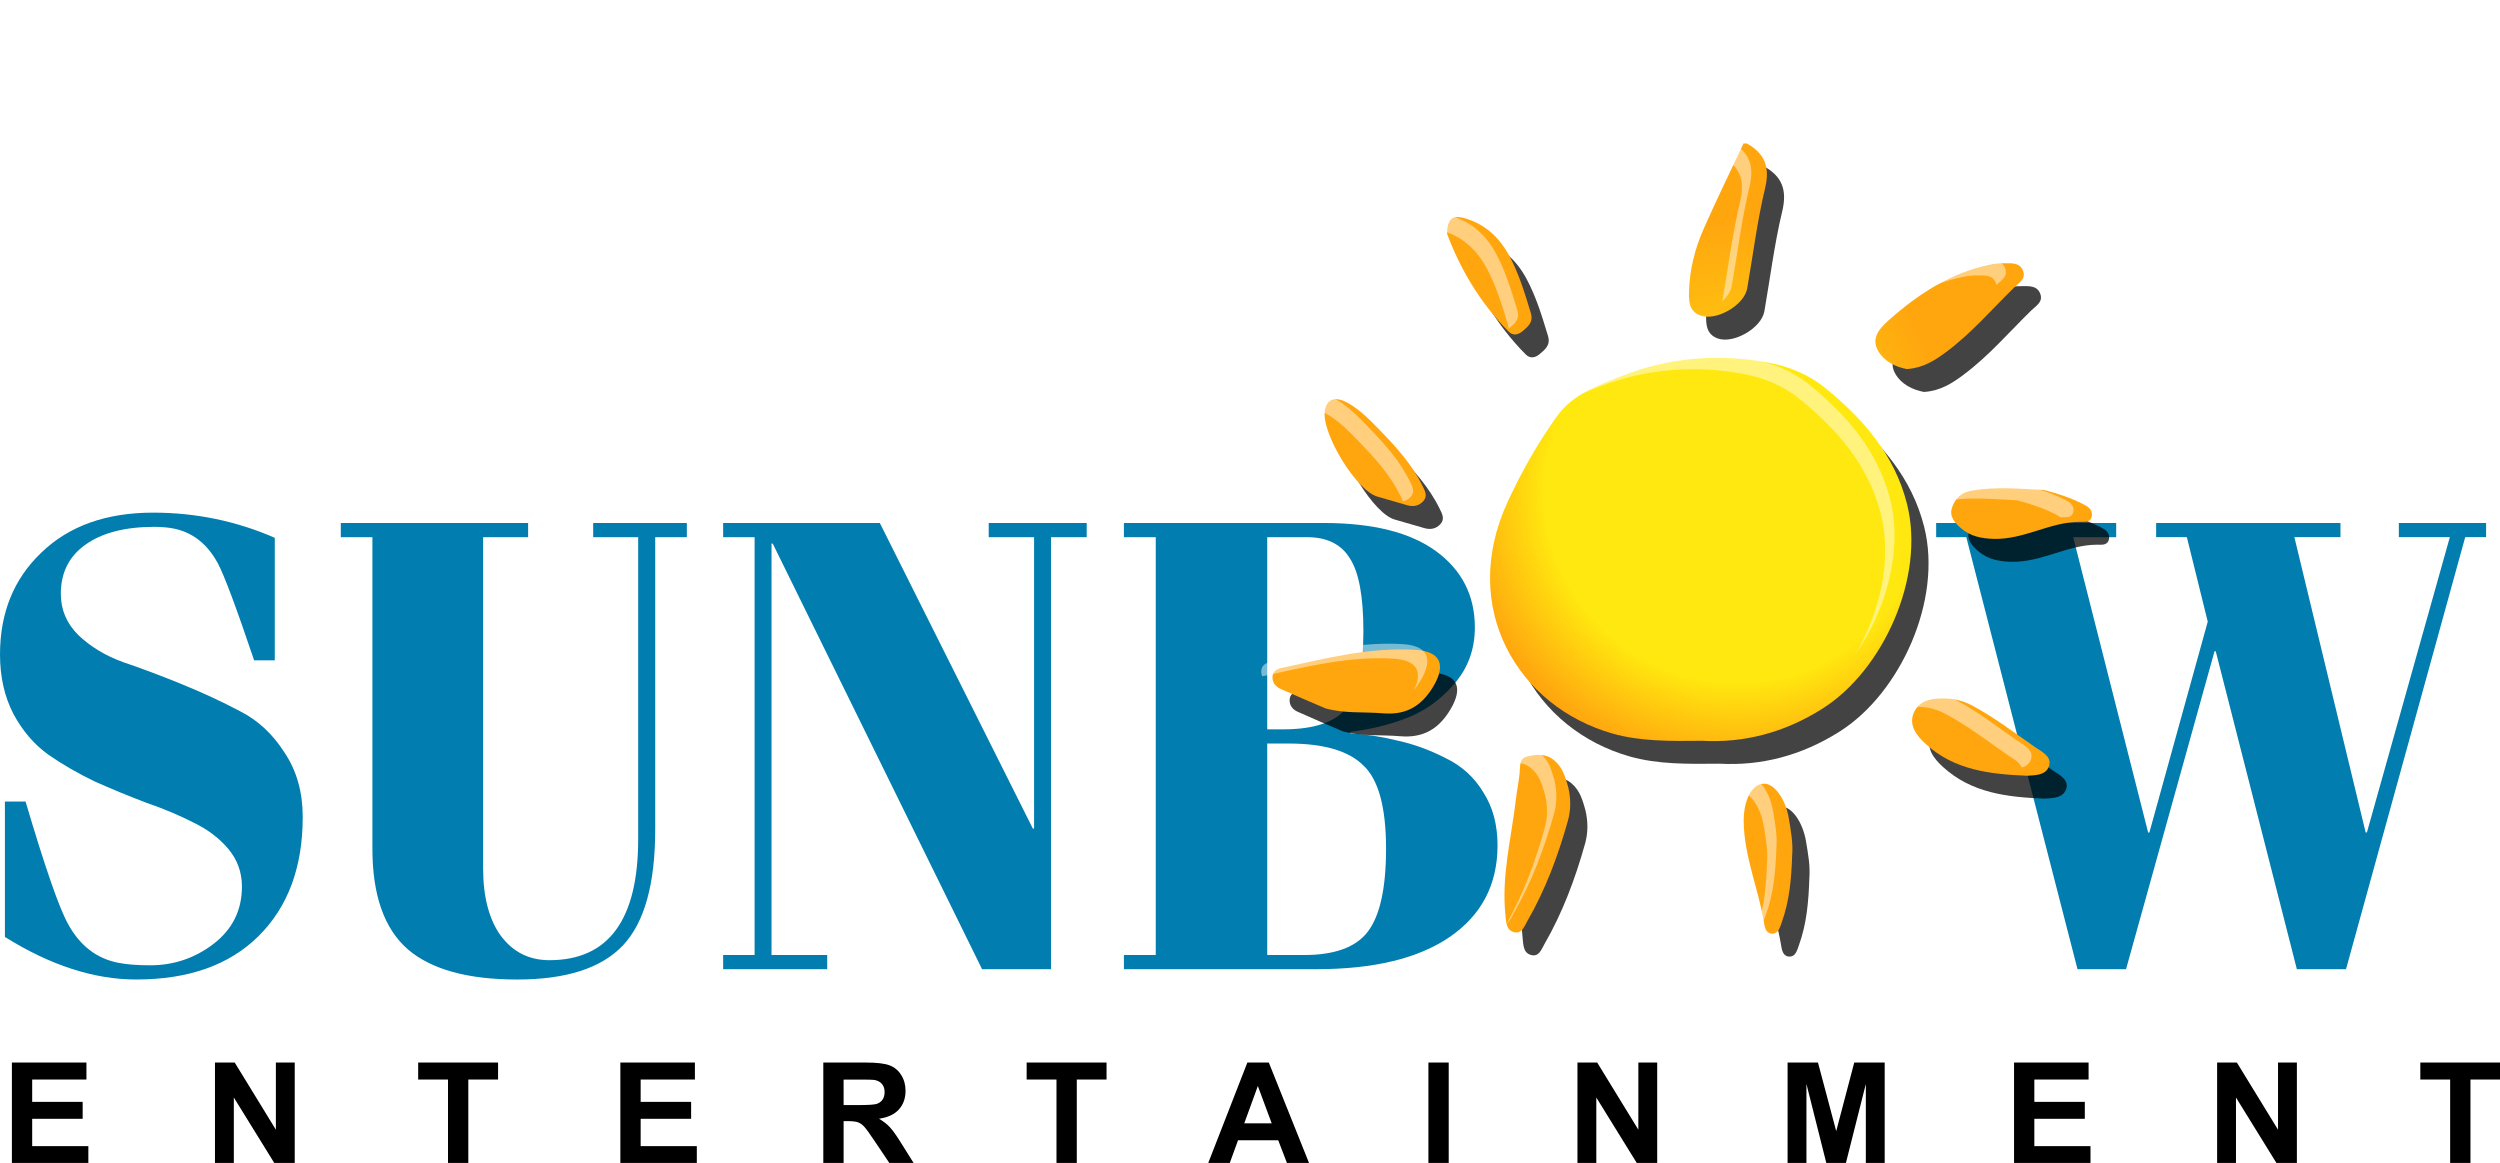 <?xml version="1.0" encoding="UTF-8" standalone="no"?>
<!-- Created with Inkscape (http://www.inkscape.org/) -->

<svg
   width="1262.784mm"
   height="587.406mm"
   viewBox="0 0 1262.784 587.406"
   version="1.1"
   id="svg5"
   inkscape:version="1.3.2 (091e20e, 2023-11-25, custom)"
   sodipodi:docname="Sunbow Entertainment 1999.svg"
   xmlns:inkscape="http://www.inkscape.org/namespaces/inkscape"
   xmlns:sodipodi="http://sodipodi.sourceforge.net/DTD/sodipodi-0.dtd"
   xmlns:xlink="http://www.w3.org/1999/xlink"
   xmlns="http://www.w3.org/2000/svg"
   xmlns:svg="http://www.w3.org/2000/svg">
  <sodipodi:namedview
     id="namedview7"
     pagecolor="#ffffff"
     bordercolor="#666666"
     borderopacity="1.0"
     inkscape:pageshadow="2"
     inkscape:pageopacity="0.0"
     inkscape:pagecheckerboard="0"
     inkscape:document-units="mm"
     showgrid="false"
     inkscape:zoom="0.20647518"
     inkscape:cx="2034.1428"
     inkscape:cy="1017.0714"
     inkscape:window-width="1920"
     inkscape:window-height="1112"
     inkscape:window-x="-8"
     inkscape:window-y="-8"
     inkscape:window-maximized="1"
     inkscape:current-layer="layer1"
     inkscape:showpageshadow="2"
     inkscape:deskcolor="#d1d1d1" />
  <defs
     id="defs2">
    <linearGradient
       inkscape:collect="always"
       id="linearGradient2">
      <stop
         style="stop-color:#ffe80f;stop-opacity:1;"
         offset="0.686"
         id="stop1" />
      <stop
         style="stop-color:#ffa60f;stop-opacity:1"
         offset="1"
         id="stop2" />
    </linearGradient>
    <linearGradient
       inkscape:collect="always"
       id="linearGradient13247">
      <stop
         style="stop-color:#ffe80f;stop-opacity:1;"
         offset="0"
         id="stop13243" />
      <stop
         style="stop-color:#ffa60f;stop-opacity:1"
         offset="1"
         id="stop13245" />
    </linearGradient>
    <radialGradient
       inkscape:collect="always"
       xlink:href="#linearGradient13247"
       id="radialGradient13249"
       cx="202.935"
       cy="150.638"
       fx="202.935"
       fy="150.638"
       r="37.88"
       gradientTransform="matrix(0.498,0.198,-0.247,0.621,140.284,14.409)"
       gradientUnits="userSpaceOnUse" />
    <radialGradient
       inkscape:collect="always"
       xlink:href="#linearGradient13247"
       id="radialGradient16444"
       cx="202.935"
       cy="150.638"
       fx="202.935"
       fy="150.638"
       r="37.88"
       gradientTransform="matrix(0.498,0.198,-0.247,0.621,140.284,14.409)"
       gradientUnits="userSpaceOnUse" />
    <radialGradient
       inkscape:collect="always"
       xlink:href="#linearGradient13247"
       id="radialGradient16452"
       cx="202.935"
       cy="150.638"
       fx="202.935"
       fy="150.638"
       r="37.88"
       gradientTransform="matrix(0.498,0.198,-0.247,0.621,140.284,14.409)"
       gradientUnits="userSpaceOnUse" />
    <radialGradient
       inkscape:collect="always"
       xlink:href="#linearGradient13247"
       id="radialGradient16460"
       cx="202.935"
       cy="150.638"
       fx="202.935"
       fy="150.638"
       r="37.88"
       gradientTransform="matrix(0.498,0.198,-0.247,0.621,140.284,14.409)"
       gradientUnits="userSpaceOnUse" />
    <radialGradient
       inkscape:collect="always"
       xlink:href="#linearGradient13247"
       id="radialGradient16468"
       cx="202.935"
       cy="150.638"
       fx="202.935"
       fy="150.638"
       r="37.88"
       gradientTransform="matrix(0.498,0.198,-0.247,0.621,140.284,14.409)"
       gradientUnits="userSpaceOnUse" />
    <radialGradient
       inkscape:collect="always"
       xlink:href="#linearGradient13247"
       id="radialGradient16476"
       cx="202.935"
       cy="150.638"
       fx="202.935"
       fy="150.638"
       r="37.88"
       gradientTransform="matrix(0.498,0.198,-0.247,0.621,140.284,14.409)"
       gradientUnits="userSpaceOnUse" />
    <radialGradient
       inkscape:collect="always"
       xlink:href="#linearGradient13247"
       id="radialGradient16484"
       cx="202.935"
       cy="150.638"
       fx="202.935"
       fy="150.638"
       r="37.88"
       gradientTransform="matrix(0.498,0.198,-0.247,0.621,140.284,14.409)"
       gradientUnits="userSpaceOnUse" />
    <radialGradient
       inkscape:collect="always"
       xlink:href="#linearGradient13247"
       id="radialGradient16492"
       cx="202.935"
       cy="150.638"
       fx="202.935"
       fy="150.638"
       r="37.88"
       gradientTransform="matrix(0.498,0.198,-0.247,0.621,140.284,14.409)"
       gradientUnits="userSpaceOnUse" />
    <radialGradient
       inkscape:collect="always"
       xlink:href="#linearGradient13247"
       id="radialGradient16500"
       cx="202.935"
       cy="150.638"
       fx="202.935"
       fy="150.638"
       r="37.88"
       gradientTransform="matrix(0.498,0.198,-0.247,0.621,140.284,14.409)"
       gradientUnits="userSpaceOnUse" />
    <radialGradient
       inkscape:collect="always"
       xlink:href="#linearGradient13247"
       id="radialGradient16508"
       cx="202.935"
       cy="150.638"
       fx="202.935"
       fy="150.638"
       r="37.88"
       gradientTransform="matrix(0.498,0.198,-0.247,0.621,140.284,14.409)"
       gradientUnits="userSpaceOnUse" />
    <radialGradient
       inkscape:collect="always"
       xlink:href="#linearGradient13247"
       id="radialGradient16516"
       cx="202.935"
       cy="150.638"
       fx="202.935"
       fy="150.638"
       r="37.88"
       gradientTransform="matrix(0.498,0.198,-0.247,0.621,140.284,14.409)"
       gradientUnits="userSpaceOnUse" />
    <radialGradient
       inkscape:collect="always"
       xlink:href="#linearGradient13247"
       id="radialGradient16444-3"
       cx="202.935"
       cy="150.638"
       fx="202.935"
       fy="150.638"
       r="37.88"
       gradientTransform="matrix(0.498,0.198,-0.247,0.621,140.284,14.409)"
       gradientUnits="userSpaceOnUse" />
    <radialGradient
       inkscape:collect="always"
       xlink:href="#linearGradient13247"
       id="radialGradient16452-8"
       cx="202.935"
       cy="150.638"
       fx="202.935"
       fy="150.638"
       r="37.88"
       gradientTransform="matrix(0.498,0.198,-0.247,0.621,140.284,14.409)"
       gradientUnits="userSpaceOnUse" />
    <radialGradient
       inkscape:collect="always"
       xlink:href="#linearGradient13247"
       id="radialGradient16460-2"
       cx="202.935"
       cy="150.638"
       fx="202.935"
       fy="150.638"
       r="37.88"
       gradientTransform="matrix(0.498,0.198,-0.247,0.621,140.284,14.409)"
       gradientUnits="userSpaceOnUse" />
    <radialGradient
       inkscape:collect="always"
       xlink:href="#linearGradient13247"
       id="radialGradient16468-0"
       cx="202.935"
       cy="150.638"
       fx="202.935"
       fy="150.638"
       r="37.88"
       gradientTransform="matrix(0.498,0.198,-0.247,0.621,140.284,14.409)"
       gradientUnits="userSpaceOnUse" />
    <radialGradient
       inkscape:collect="always"
       xlink:href="#linearGradient13247"
       id="radialGradient16476-9"
       cx="202.935"
       cy="150.638"
       fx="202.935"
       fy="150.638"
       r="37.88"
       gradientTransform="matrix(0.498,0.198,-0.247,0.621,140.284,14.409)"
       gradientUnits="userSpaceOnUse" />
    <radialGradient
       inkscape:collect="always"
       xlink:href="#linearGradient13247"
       id="radialGradient16484-2"
       cx="202.935"
       cy="150.638"
       fx="202.935"
       fy="150.638"
       r="37.88"
       gradientTransform="matrix(0.498,0.198,-0.247,0.621,140.284,14.409)"
       gradientUnits="userSpaceOnUse" />
    <radialGradient
       inkscape:collect="always"
       xlink:href="#linearGradient13247"
       id="radialGradient16492-6"
       cx="202.935"
       cy="150.638"
       fx="202.935"
       fy="150.638"
       r="37.88"
       gradientTransform="matrix(0.498,0.198,-0.247,0.621,140.284,14.409)"
       gradientUnits="userSpaceOnUse" />
    <radialGradient
       inkscape:collect="always"
       xlink:href="#linearGradient13247"
       id="radialGradient16500-0"
       cx="202.935"
       cy="150.638"
       fx="202.935"
       fy="150.638"
       r="37.88"
       gradientTransform="matrix(0.498,0.198,-0.247,0.621,140.284,14.409)"
       gradientUnits="userSpaceOnUse" />
    <radialGradient
       inkscape:collect="always"
       xlink:href="#linearGradient13247"
       id="radialGradient16508-0"
       cx="202.935"
       cy="150.638"
       fx="202.935"
       fy="150.638"
       r="37.88"
       gradientTransform="matrix(0.498,0.198,-0.247,0.621,140.284,14.409)"
       gradientUnits="userSpaceOnUse" />
    <radialGradient
       inkscape:collect="always"
       xlink:href="#linearGradient13247"
       id="radialGradient16516-1"
       cx="202.935"
       cy="150.638"
       fx="202.935"
       fy="150.638"
       r="37.88"
       gradientTransform="matrix(0.498,0.198,-0.247,0.621,140.284,14.409)"
       gradientUnits="userSpaceOnUse" />
    <radialGradient
       inkscape:collect="always"
       xlink:href="#linearGradient13247"
       id="radialGradient18375"
       cx="202.935"
       cy="150.638"
       fx="202.935"
       fy="150.638"
       r="37.88"
       gradientTransform="matrix(0.498,0.198,-0.247,0.621,140.284,14.409)"
       gradientUnits="userSpaceOnUse" />
    <radialGradient
       inkscape:collect="always"
       xlink:href="#linearGradient13247"
       id="radialGradient18383"
       cx="202.935"
       cy="150.638"
       fx="202.935"
       fy="150.638"
       r="37.88"
       gradientTransform="matrix(0.498,0.198,-0.247,0.621,140.284,14.409)"
       gradientUnits="userSpaceOnUse" />
    <radialGradient
       inkscape:collect="always"
       xlink:href="#linearGradient13247"
       id="radialGradient18391"
       cx="202.935"
       cy="150.638"
       fx="202.935"
       fy="150.638"
       r="37.88"
       gradientTransform="matrix(0.498,0.198,-0.247,0.621,140.284,14.409)"
       gradientUnits="userSpaceOnUse" />
    <radialGradient
       inkscape:collect="always"
       xlink:href="#linearGradient13247"
       id="radialGradient18399"
       cx="202.935"
       cy="150.638"
       fx="202.935"
       fy="150.638"
       r="37.88"
       gradientTransform="matrix(0.498,0.198,-0.247,0.621,140.284,14.409)"
       gradientUnits="userSpaceOnUse" />
    <radialGradient
       inkscape:collect="always"
       xlink:href="#linearGradient13247"
       id="radialGradient18407"
       cx="202.935"
       cy="150.638"
       fx="202.935"
       fy="150.638"
       r="37.88"
       gradientTransform="matrix(0.498,0.198,-0.247,0.621,140.284,14.409)"
       gradientUnits="userSpaceOnUse" />
    <radialGradient
       inkscape:collect="always"
       xlink:href="#linearGradient13247"
       id="radialGradient18415"
       cx="202.935"
       cy="150.638"
       fx="202.935"
       fy="150.638"
       r="37.88"
       gradientTransform="matrix(0.498,0.198,-0.247,0.621,140.284,14.409)"
       gradientUnits="userSpaceOnUse" />
    <radialGradient
       inkscape:collect="always"
       xlink:href="#linearGradient13247"
       id="radialGradient18423"
       cx="202.935"
       cy="150.638"
       fx="202.935"
       fy="150.638"
       r="37.88"
       gradientTransform="matrix(0.498,0.198,-0.247,0.621,140.284,14.409)"
       gradientUnits="userSpaceOnUse" />
    <radialGradient
       inkscape:collect="always"
       xlink:href="#linearGradient13247"
       id="radialGradient18431"
       cx="202.935"
       cy="150.638"
       fx="202.935"
       fy="150.638"
       r="37.88"
       gradientTransform="matrix(0.498,0.198,-0.247,0.621,140.284,14.409)"
       gradientUnits="userSpaceOnUse" />
    <radialGradient
       inkscape:collect="always"
       xlink:href="#linearGradient13247"
       id="radialGradient18439"
       cx="202.935"
       cy="150.638"
       fx="202.935"
       fy="150.638"
       r="37.88"
       gradientTransform="matrix(0.498,0.198,-0.247,0.621,140.284,14.409)"
       gradientUnits="userSpaceOnUse" />
    <radialGradient
       inkscape:collect="always"
       xlink:href="#linearGradient13247"
       id="radialGradient18447"
       cx="202.935"
       cy="150.638"
       fx="202.935"
       fy="150.638"
       r="37.88"
       gradientTransform="matrix(0.498,0.198,-0.247,0.621,140.284,14.409)"
       gradientUnits="userSpaceOnUse" />
    <filter
       inkscape:collect="always"
       style="color-interpolation-filters:sRGB"
       id="filter18850"
       x="-0.998"
       y="-0.96"
       width="2.995"
       height="2.92">
      <feGaussianBlur
         inkscape:collect="always"
         stdDeviation="1.873"
         id="feGaussianBlur18852" />
    </filter>
    <radialGradient
       inkscape:collect="always"
       xlink:href="#linearGradient13247"
       id="radialGradient19379"
       gradientUnits="userSpaceOnUse"
       gradientTransform="matrix(0.498,0.198,-0.247,0.621,140.284,14.409)"
       cx="202.935"
       cy="150.638"
       fx="202.935"
       fy="150.638"
       r="37.88" />
    <radialGradient
       inkscape:collect="always"
       xlink:href="#linearGradient13247"
       id="radialGradient19381"
       gradientUnits="userSpaceOnUse"
       gradientTransform="matrix(0.498,0.198,-0.247,0.621,140.284,14.409)"
       cx="202.935"
       cy="150.638"
       fx="202.935"
       fy="150.638"
       r="37.88" />
    <radialGradient
       inkscape:collect="always"
       xlink:href="#linearGradient13247"
       id="radialGradient19383"
       gradientUnits="userSpaceOnUse"
       gradientTransform="matrix(0.498,0.198,-0.247,0.621,140.284,14.409)"
       cx="202.935"
       cy="150.638"
       fx="202.935"
       fy="150.638"
       r="37.88" />
    <radialGradient
       inkscape:collect="always"
       xlink:href="#linearGradient13247"
       id="radialGradient19385"
       gradientUnits="userSpaceOnUse"
       gradientTransform="matrix(0.498,0.198,-0.247,0.621,140.284,14.409)"
       cx="202.935"
       cy="150.638"
       fx="202.935"
       fy="150.638"
       r="37.88" />
    <radialGradient
       inkscape:collect="always"
       xlink:href="#linearGradient13247"
       id="radialGradient19387"
       gradientUnits="userSpaceOnUse"
       gradientTransform="matrix(0.498,0.198,-0.247,0.621,140.284,14.409)"
       cx="202.935"
       cy="150.638"
       fx="202.935"
       fy="150.638"
       r="37.88" />
    <radialGradient
       inkscape:collect="always"
       xlink:href="#linearGradient13247"
       id="radialGradient19389"
       gradientUnits="userSpaceOnUse"
       gradientTransform="matrix(0.498,0.198,-0.247,0.621,140.284,14.409)"
       cx="202.935"
       cy="150.638"
       fx="202.935"
       fy="150.638"
       r="37.88" />
    <radialGradient
       inkscape:collect="always"
       xlink:href="#linearGradient13247"
       id="radialGradient19391"
       gradientUnits="userSpaceOnUse"
       gradientTransform="matrix(0.498,0.198,-0.247,0.621,140.284,14.409)"
       cx="202.935"
       cy="150.638"
       fx="202.935"
       fy="150.638"
       r="37.88" />
    <radialGradient
       inkscape:collect="always"
       xlink:href="#linearGradient13247"
       id="radialGradient19393"
       gradientUnits="userSpaceOnUse"
       gradientTransform="matrix(0.498,0.198,-0.247,0.621,140.284,14.409)"
       cx="202.935"
       cy="150.638"
       fx="202.935"
       fy="150.638"
       r="37.88" />
    <radialGradient
       inkscape:collect="always"
       xlink:href="#linearGradient2"
       id="radialGradient19395"
       gradientUnits="userSpaceOnUse"
       gradientTransform="matrix(0.64,0.222,-0.219,0.631,106.834,7.802)"
       cx="206.641"
       cy="150.901"
       fx="206.641"
       fy="150.901"
       r="37.88" />
    <radialGradient
       inkscape:collect="always"
       xlink:href="#linearGradient13247"
       id="radialGradient19397"
       gradientUnits="userSpaceOnUse"
       gradientTransform="matrix(0.498,0.198,-0.247,0.621,140.284,14.409)"
       cx="202.935"
       cy="150.638"
       fx="202.935"
       fy="150.638"
       r="37.88" />
    <filter
       style="color-interpolation-filters:sRGB"
       inkscape:label="Specular Light"
       id="filter21785"
       x="-0.028"
       y="-0.03"
       width="1.057"
       height="1.059">
      <feGaussianBlur
         in="SourceAlpha"
         stdDeviation="0.898"
         result="blur"
         id="feGaussianBlur21775" />
      <feSpecularLighting
         in="blur"
         specularExponent="25"
         specularConstant="5"
         surfaceScale="10"
         lighting-color="#ffffff"
         result="specular"
         id="feSpecularLighting21779">
        <feDistantLight
           elevation="281"
           azimuth="303"
           id="feDistantLight21777" />
      </feSpecularLighting>
      <feComposite
         in="specular"
         in2="SourceGraphic"
         k3="1"
         k2="0.427"
         operator="arithmetic"
         result="composite1"
         id="feComposite21781"
         k1="0"
         k4="0" />
      <feComposite
         in="composite1"
         in2="SourceAlpha"
         operator="in"
         result="composite2"
         id="feComposite21783" />
    </filter>
    <filter
       style="color-interpolation-filters:sRGB"
       inkscape:label="Specular Light"
       id="filter21785-5"
       x="-0.028"
       y="-0.03"
       width="1.057"
       height="1.059">
      <feGaussianBlur
         in="SourceAlpha"
         stdDeviation="0.898"
         result="blur"
         id="feGaussianBlur21775-1" />
      <feSpecularLighting
         in="blur"
         specularExponent="25"
         specularConstant="5"
         surfaceScale="10"
         lighting-color="#ffffff"
         result="specular"
         id="feSpecularLighting21779-2">
        <feDistantLight
           elevation="281"
           azimuth="303"
           id="feDistantLight21777-6" />
      </feSpecularLighting>
      <feComposite
         in="specular"
         in2="SourceGraphic"
         k3="1"
         k2="0.427"
         operator="arithmetic"
         result="composite1"
         id="feComposite21781-1"
         k1="0"
         k4="0" />
      <feComposite
         in="composite1"
         in2="SourceAlpha"
         operator="in"
         result="composite2"
         id="feComposite21783-2" />
    </filter>
    <filter
       style="color-interpolation-filters:sRGB;"
       inkscape:label="Blur"
       id="filter5681"
       x="-1.2106064e-05"
       y="-1.2557014e-05"
       width="1"
       height="1">
      <feGaussianBlur
         stdDeviation="0"
         result="blur"
         id="feGaussianBlur5679" />
    </filter>
  </defs>
  <g
     inkscape:label="Layer 1"
     inkscape:groupmode="layer"
     id="layer1"
     transform="translate(-45.631,376.656)">
    <g
       id="g11082-99"
       style="fill:#333333;fill-opacity:1"
       transform="translate(-0.529,0.529)" />
    <g
       id="g11082-0-2"
       style="fill:#665d06;fill-opacity:1"
       transform="matrix(5.464,0,0,5.464,-208.442,-933.295)" />
    <g
       id="g11082-3"
       style="fill:#ffe80f;fill-opacity:1"
       transform="matrix(5.464,0,0,5.464,-203.679,-940.703)" />
    <g
       id="g6901">
      <g
         aria-label="ENTERTAINMENT"
         id="text177"
         style="font-weight:bold;font-size:12.984px;line-height:1.25;font-family:Arial;-inkscape-font-specification:'Arial Bold';letter-spacing:10.094px;stroke-width:0.068"
         transform="matrix(5.464,0,0,5.464,-203.679,-940.703)">
        <path
           d="m 46.727,210.75 v -9.294 h 6.891 v 1.572 h -5.015 v 2.06 h 4.666 v 1.566 h -4.666 v 2.53 h 5.192 v 1.566 z"
           id="path4752" />
        <path
           d="m 65.5,210.75 v -9.294 h 1.826 l 3.804,6.207 v -6.207 h 1.743 v 9.294 h -1.883 l -3.747,-6.061 v 6.061 z"
           id="path4754" />
        <path
           d="m 87.043,210.75 v -7.722 h -2.758 v -1.572 h 7.386 v 1.572 h -2.751 v 7.722 z"
           id="path4756" />
        <path
           d="m 102.976,210.75 v -9.294 h 6.891 v 1.572 h -5.015 v 2.06 h 4.666 v 1.566 h -4.666 v 2.53 h 5.192 v 1.566 z"
           id="path4758" />
        <path
           d="m 121.737,210.75 v -9.294 h 3.95 q 1.49,0 2.162,0.254 0.678,0.247 1.084,0.888 0.406,0.64 0.406,1.464 0,1.046 -0.615,1.731 -0.615,0.678 -1.839,0.856 0.609,0.355 1.002,0.78 0.399,0.425 1.071,1.509 l 1.135,1.813 h -2.244 l -1.357,-2.022 q -0.723,-1.084 -0.989,-1.363 -0.266,-0.285 -0.564,-0.387 -0.298,-0.108 -0.945,-0.108 h -0.38 v 3.88 z m 1.877,-5.363 h 1.388 q 1.35,0 1.686,-0.114 0.336,-0.114 0.526,-0.393 0.19,-0.279 0.19,-0.697 0,-0.469 -0.254,-0.754 -0.247,-0.292 -0.704,-0.368 -0.228,-0.032 -1.369,-0.032 h -1.464 z"
           id="path4760" />
        <path
           d="m 143.293,210.75 v -7.722 H 140.535 v -1.572 h 7.386 v 1.572 h -2.751 v 7.722 z"
           id="path4762" />
        <path
           d="m 166.643,210.75 h -2.041 l -0.811,-2.111 h -3.715 l -0.767,2.111 h -1.991 l 3.62,-9.294 h 1.984 z m -3.455,-3.677 -1.281,-3.449 -1.255,3.449 z"
           id="path4764" />
        <path
           d="m 177.675,210.75 v -9.294 h 1.877 v 9.294 z"
           id="path4766" />
        <path
           d="m 191.453,210.75 v -9.294 h 1.826 l 3.804,6.207 v -6.207 h 1.743 v 9.294 h -1.883 l -3.747,-6.061 v 6.061 z"
           id="path4768" />
        <path
           d="m 210.879,210.75 v -9.294 h 2.809 l 1.686,6.34 1.667,-6.34 h 2.815 v 9.294 h -1.743 v -7.316 l -1.845,7.316 h -1.807 l -1.839,-7.316 v 7.316 z"
           id="path4770" />
        <path
           d="m 231.814,210.75 v -9.294 h 6.891 v 1.572 h -5.015 v 2.06 h 4.666 v 1.566 h -4.666 v 2.53 h 5.192 v 1.566 z"
           id="path4772" />
        <path
           d="m 250.587,210.75 v -9.294 h 1.826 l 3.804,6.207 v -6.207 h 1.743 v 9.294 h -1.883 l -3.747,-6.061 v 6.061 z"
           id="path4774" />
        <path
           d="m 272.13,210.75 v -7.722 h -2.758 v -1.572 h 7.386 v 1.572 h -2.751 v 7.722 z"
           id="path4776" />
      </g>
      <g
         aria-label="SUNB  W"
         id="text5316"
         style="font-size:58.623px;line-height:1.25;font-family:'ITC Fenice Std';-inkscape-font-specification:'ITC Fenice Std';fill:#017eaf;fill-opacity:1;stroke-width:0.305"
         transform="matrix(5.464,0,0,5.556,-203.679,-958.652)">
        <path
           d="m 71.029,153.645 v 11.138 h -1.91 q -2.472,-7.211 -3.371,-8.852 -1.629,-2.931 -4.72,-3.224 -0.506,-0.059 -1.124,-0.059 -4.102,0 -6.406,1.641 -2.248,1.583 -2.248,4.455 0,2.169 1.629,3.752 1.686,1.583 4.158,2.462 2.472,0.821 5.394,1.993 2.922,1.172 5.394,2.462 2.472,1.231 4.102,3.752 1.686,2.462 1.686,5.862 0,6.859 -4.102,10.845 -4.046,3.928 -11.294,3.928 -5.844,0 -12.137,-3.869 v -12.311 h 1.91 q 2.697,8.969 3.933,11.138 1.629,2.931 4.607,3.517 1.18,0.234 2.978,0.234 3.259,0 5.844,-1.935 2.641,-1.993 2.641,-5.217 0,-1.935 -1.236,-3.4 -1.236,-1.466 -3.203,-2.404 -1.967,-0.997 -4.383,-1.817 -2.36,-0.879 -4.776,-1.935 -2.36,-1.114 -4.327,-2.462 -1.967,-1.407 -3.203,-3.693 -1.236,-2.345 -1.236,-5.393 0,-5.686 3.821,-9.262 3.821,-3.635 10.339,-3.635 5.9,0 11.238,2.286 z"
           id="path6712"
           style="fill:#017eaf;fill-opacity:1;stroke-width:0.299" />
        <path
           d="m 77.132,153.587 v -1.29 h 17.316 v 1.29 h -4.16 v 30.074 q 0,3.928 1.63,6.155 1.687,2.228 4.498,2.228 8.208,0 8.208,-11.021 v -27.436 h -4.16 v -1.29 h 8.658 v 1.29 h -2.924 v 26.556 q 0,7.445 -2.98,10.552 -2.98,3.107 -9.783,3.107 -6.859,0 -10.12,-2.755 -3.261,-2.814 -3.261,-9.145 v -28.315 z"
           id="path6714"
           style="fill:#017eaf;fill-opacity:1;stroke-width:0.299" />
        <path
           d="m 122.097,191.575 v 1.29 h -9.619 v -1.29 h 2.908 v -37.988 h -2.908 v -1.29 h 14.484 l 14.148,27.787 h 0.112 v -26.498 h -4.194 v -1.29 h 9.059 v 1.29 h -3.299 v 39.277 h -6.375 L 117.063,154.173 h -0.112 v 37.402 z"
           id="path6716"
           style="fill:#017eaf;fill-opacity:1;stroke-width:0.298" />
        <path
           d="m 162.775,153.587 v 17.47 h 1.472 q 4.36,0 5.889,-1.993 1.529,-2.052 1.529,-6.918 0,-4.748 -1.246,-6.624 -1.189,-1.935 -3.963,-1.935 z m -10.305,37.988 v -37.988 h -2.944 v -1.29 h 18.458 q 6.851,0 10.418,2.579 3.567,2.579 3.567,6.918 0,2.99 -1.925,5.159 -1.868,2.11 -4.303,3.048 -2.435,0.938 -5.322,1.29 v 0.117 q 2.435,0.176 4.53,0.703 2.152,0.469 4.36,1.583 2.208,1.055 3.454,3.107 1.302,1.993 1.302,4.807 0,5.335 -4.416,8.324 -4.36,2.931 -12.343,2.931 h -17.779 v -1.29 z m 10.305,-19.228 v 19.228 h 3.397 q 4.247,0 5.889,-2.11 1.699,-2.169 1.699,-7.562 0,-5.628 -2.095,-7.562 -2.038,-1.993 -6.908,-1.993 z"
           id="path6718"
           style="fill:#017eaf;fill-opacity:1;stroke-width:0.3" />
        <path
           d="m 224.613,153.587 v -1.29 h 16.643 v 1.29 h -3.976 l 6.93,26.849 h 0.114 l 5.396,-19.17 -1.931,-7.68 h -2.84 v -1.29 h 17.04 v 1.29 h -4.26 l 6.589,26.849 h 0.114 l 7.668,-26.849 h -4.715 v -1.29 h 8.066 v 1.29 h -1.931 l -11.019,39.277 h -4.544 l -7.498,-28.901 h -0.114 l -8.179,28.901 h -4.487 l -10.281,-39.277 z"
           id="path6720"
           style="fill:#017eaf;fill-opacity:1;stroke-width:0.301" />
      </g>
      <g
         id="g6853">
        <g
           id="g2399">
          <path
             style="opacity:0.856;fill:#000000;fill-opacity:1;stroke-width:0.201;filter:url(#filter18850)"
             d="m 186.677,136.001 c 0.389,0.391 0.854,0.321 1.272,-0.028 0.53,-0.442 1.039,-0.847 0.779,-1.698 -0.549,-1.8 -1.083,-3.598 -1.981,-5.268 -0.909,-1.689 -2.207,-2.913 -4.059,-3.469 -0.898,-0.27 -1.714,-0.251 -1.698,1.427 1.185,3.187 3.027,6.361 5.686,9.036 z"
             id="path8790-1"
             transform="matrix(5.464,0,0,5.464,-203.679,-940.703)" />
          <path
             style="opacity:0.856;fill:#000000;fill-opacity:1;stroke-width:0.201;filter:url(#filter18850)"
             d="m 212.583,181.008 c -0.295,-1.774 -1.315,-3.227 -2.299,-3.215 -1.091,0.013 -1.905,1.473 -1.874,3.549 0.049,3.173 1.342,6.105 1.855,9.191 0.075,0.453 0.153,1.054 0.692,1.12 0.661,0.081 0.808,-0.597 0.973,-1.051 0.722,-1.988 0.891,-4.071 0.96,-6.163 0.096,-1.164 -0.119,-2.295 -0.308,-3.432 z"
             id="path8786-8"
             transform="matrix(5.464,0,0,5.464,-203.679,-940.703)" />
          <path
             style="opacity:0.856;fill:#000000;fill-opacity:1;stroke-width:0.201;filter:url(#filter18850)"
             d="m 229.424,150.717 c -0.946,0.171 -1.495,0.747 -1.766,1.577 -0.269,0.824 0.304,1.42 0.844,1.888 0.854,0.741 1.887,0.951 3.043,0.98 2.78,0.071 5.192,-1.568 7.94,-1.579 0.429,-0.001 1.027,0.1 1.113,-0.572 0.072,-0.564 -0.37,-0.843 -0.79,-1.053 -1.123,-0.562 -2.302,-0.98 -3.642,-1.314 -2.169,-0.1 -4.452,-0.341 -6.741,0.073 z"
             id="path8784-9"
             transform="matrix(5.464,0,0,5.464,-203.679,-940.703)" />
          <path
             style="opacity:0.856;fill:#000000;fill-opacity:1;stroke-width:0.201;filter:url(#filter18850)"
             d="m 177.329,152.059 c 0.545,0.152 1.052,0.053 1.444,-0.366 0.455,-0.486 0.168,-0.971 -0.063,-1.444 -0.953,-1.958 -2.399,-3.545 -3.891,-5.085 -0.908,-0.937 -1.824,-1.897 -2.969,-2.547 -1.197,-0.68 -1.972,-0.397 -2.16,0.677 -0.358,2.04 2.939,7.517 4.932,7.981 0.902,0.262 1.803,0.53 2.707,0.784 z"
             id="path8782-1"
             transform="matrix(5.464,0,0,5.464,-203.679,-940.703)" />
          <path
             style="opacity:0.856;fill:#000000;fill-opacity:1;stroke-width:0.201;filter:url(#filter18850)"
             d="m 236.636,176.158 c 0.285,-0.882 -0.685,-1.324 -1.296,-1.747 -1.932,-1.337 -3.792,-2.785 -5.888,-3.881 -0.72,-0.376 -1.484,-0.577 -2.253,-0.609 -1.16,-0.049 -2.458,0.055 -3.02,1.215 -0.582,1.201 0.18,2.191 1.083,3.011 2.623,2.383 5.873,2.772 9.365,2.912 0.672,-0.057 1.717,0.001 2.008,-0.901 z"
             id="path8780-4"
             transform="matrix(5.464,0,0,5.464,-203.679,-940.703)" />
          <path
             style="opacity:0.856;fill:#000000;fill-opacity:1;stroke-width:0.201;filter:url(#filter18850)"
             d="m 190.906,175.646 c -0.793,-0.674 -1.681,-0.571 -2.525,-0.362 -0.772,0.192 -0.622,0.974 -0.69,1.589 -0.087,0.781 -0.243,1.553 -0.335,2.333 -0.42,3.579 -1.358,7.11 -0.97,10.764 0.068,0.642 0.062,1.36 0.795,1.548 0.724,0.186 0.941,-0.527 1.218,-1.008 1.687,-2.923 2.854,-6.058 3.761,-9.298 0.29,-1.036 0.271,-2.07 0.025,-3.112 -0.258,-0.9 -0.498,-1.793 -1.278,-2.455 z"
             id="path8778-6"
             transform="matrix(5.464,0,0,5.464,-203.679,-940.703)" />
          <path
             style="opacity:0.856;fill:#000000;fill-opacity:1;stroke-width:0.201;filter:url(#filter18850)"
             d="m 227.156,137.864 c 2.319,-1.729 4.195,-3.926 6.249,-5.934 0.429,-0.419 1.116,-0.783 0.834,-1.537 -0.3,-0.802 -1.077,-0.708 -1.749,-0.71 -0.415,-0.002 -0.839,0.029 -1.245,0.113 -3.698,0.756 -6.727,2.741 -9.489,5.206 -0.821,0.732 -1.554,1.609 -0.951,2.72 0.566,1.043 1.647,1.546 2.68,1.741 1.525,-0.096 2.616,-0.811 3.672,-1.598 z"
             id="path8776-8"
             transform="matrix(5.464,0,0,5.464,-203.679,-940.703)" />
          <path
             style="opacity:0.856;fill:#000000;fill-opacity:1;stroke-width:0.201;filter:url(#filter18850)"
             d="m 175.057,171.289 c 2.138,0.184 3.581,-0.673 4.657,-2.48 1.194,-2.006 0.678,-3.243 -1.643,-3.388 -4.233,-0.264 -8.304,0.798 -12.392,1.672 -0.429,0.091 -0.801,0.309 -0.831,0.811 -0.032,0.537 0.278,0.913 0.726,1.116 1.378,0.624 2.774,1.208 4.163,1.808 1.756,0.496 3.553,0.308 5.32,0.461 z"
             id="path8774-8"
             transform="matrix(5.464,0,0,5.464,-203.679,-940.703)" />
          <path
             style="opacity:0.856;fill:#000000;fill-opacity:1;stroke-width:0.201;filter:url(#filter18850)"
             d="m 215.722,170.836 c 5.552,-3.52 9.494,-12.101 7.786,-18.896 -1.146,-4.558 -4.047,-7.85 -7.539,-10.713 -1.518,-1.244 -3.364,-1.999 -5.269,-2.354 -4.626,-0.865 -9.202,-0.494 -13.588,1.242 -2.174,0.861 -4.51,1.688 -5.932,3.669 -1.801,2.508 -3.332,5.209 -4.623,8.026 -4.475,9.764 1,18.88 9.738,21.353 2.556,0.723 5.279,0.701 8.295,0.666 3.798,0.21 7.542,-0.715 11.133,-2.991 z"
             id="path8772-6"
             transform="matrix(5.464,0,0,5.464,-203.679,-940.703)" />
          <path
             style="opacity:0.856;fill:#000000;fill-opacity:1;stroke-width:0.201;filter:url(#filter18850)"
             d="m 208.705,118.612 c 1.679,0.935 2.147,2.204 1.678,4.157 -0.729,3.037 -1.111,6.156 -1.65,9.239 -0.27,1.545 -2.834,3.03 -4.299,2.513 -1.085,-0.383 -1.104,-1.324 -1.081,-2.203 0.053,-2.003 0.531,-3.939 1.332,-5.761 1.175,-2.675 2.465,-5.3 3.705,-7.946 0.105,0 0.21,0 0.315,0 z"
             id="path8530-4"
             transform="matrix(5.464,0,0,5.464,-203.679,-940.703)" />
        </g>
        <g
           id="g6826">
          <g
             id="g11082"
             style="fill:url(#radialGradient13249);fill-opacity:1"
             transform="matrix(5.464,0,0,5.464,-203.679,-940.703)">
            <path
               style="fill:url(#radialGradient19379);fill-opacity:1;stroke-width:0.201"
               d="m 185.09,133.884 c 0.389,0.391 0.854,0.321 1.272,-0.028 0.53,-0.442 1.039,-0.847 0.779,-1.698 -0.549,-1.8 -1.083,-3.598 -1.981,-5.268 -0.909,-1.689 -2.207,-2.913 -4.059,-3.469 -0.898,-0.27 -1.714,-0.251 -1.698,1.427 1.185,3.187 3.027,6.361 5.686,9.036 z"
               id="path8790" />
            <path
               style="fill:url(#radialGradient19381);fill-opacity:1;stroke-width:0.201"
               d="m 210.995,178.891 c -0.295,-1.774 -1.315,-3.227 -2.299,-3.215 -1.091,0.013 -1.905,1.473 -1.874,3.549 0.049,3.173 1.342,6.105 1.855,9.191 0.075,0.453 0.153,1.054 0.692,1.12 0.661,0.081 0.808,-0.597 0.973,-1.051 0.722,-1.988 0.891,-4.071 0.96,-6.163 0.096,-1.164 -0.119,-2.295 -0.308,-3.432 z"
               id="path8786" />
            <path
               style="fill:url(#radialGradient19383);fill-opacity:1;stroke-width:0.201"
               d="m 227.837,148.6 c -0.946,0.171 -1.495,0.747 -1.766,1.577 -0.269,0.824 0.304,1.42 0.844,1.888 0.854,0.741 1.887,0.951 3.043,0.98 2.78,0.071 5.192,-1.568 7.94,-1.579 0.429,-0.001 1.027,0.1 1.113,-0.572 0.072,-0.564 -0.37,-0.843 -0.79,-1.053 -1.123,-0.562 -2.302,-0.98 -3.642,-1.314 -2.169,-0.1 -4.452,-0.341 -6.741,0.073 z"
               id="path8784" />
            <path
               style="fill:url(#radialGradient19385);fill-opacity:1;stroke-width:0.201"
               d="m 175.741,149.942 c 0.545,0.152 1.052,0.053 1.444,-0.366 0.455,-0.486 0.168,-0.971 -0.063,-1.444 -0.953,-1.958 -2.399,-3.545 -3.891,-5.085 -0.908,-0.937 -1.824,-1.897 -2.969,-2.547 -1.197,-0.68 -1.972,-0.397 -2.16,0.677 -0.358,2.04 2.939,7.517 4.932,7.981 0.902,0.262 1.803,0.53 2.707,0.784 z"
               id="path8782" />
            <path
               style="fill:url(#radialGradient19387);fill-opacity:1;stroke-width:0.201"
               d="m 235.048,174.042 c 0.285,-0.882 -0.685,-1.324 -1.296,-1.747 -1.932,-1.337 -3.792,-2.785 -5.888,-3.881 -0.72,-0.376 -1.484,-0.577 -2.253,-0.609 -1.16,-0.049 -2.458,0.055 -3.02,1.215 -0.582,1.201 0.18,2.191 1.083,3.011 2.623,2.383 5.873,2.772 9.365,2.912 0.672,-0.057 1.717,0.001 2.008,-0.901 z"
               id="path8780" />
            <path
               style="fill:url(#radialGradient19389);fill-opacity:1;stroke-width:0.201"
               d="m 189.318,173.53 c -0.793,-0.674 -1.681,-0.571 -2.525,-0.362 -0.772,0.192 -0.622,0.974 -0.69,1.589 -0.087,0.781 -0.243,1.553 -0.335,2.333 -0.42,3.579 -1.358,7.11 -0.97,10.764 0.068,0.642 0.062,1.36 0.795,1.548 0.724,0.186 0.941,-0.527 1.218,-1.008 1.687,-2.923 2.854,-6.058 3.761,-9.298 0.29,-1.036 0.271,-2.07 0.025,-3.112 -0.258,-0.9 -0.498,-1.793 -1.278,-2.455 z"
               id="path8778" />
            <path
               style="fill:url(#radialGradient19391);fill-opacity:1;stroke-width:0.201"
               d="m 225.569,135.747 c 2.319,-1.729 4.195,-3.926 6.249,-5.934 0.429,-0.419 1.116,-0.783 0.834,-1.537 -0.3,-0.802 -1.077,-0.708 -1.749,-0.71 -0.415,-0.002 -0.839,0.029 -1.245,0.113 -3.698,0.756 -6.727,2.741 -9.489,5.206 -0.821,0.732 -1.554,1.609 -0.951,2.72 0.566,1.043 1.647,1.546 2.68,1.741 1.525,-0.096 2.616,-0.811 3.672,-1.598 z"
               id="path8776" />
            <path
               style="fill:url(#radialGradient19393);fill-opacity:1;stroke-width:0.201"
               d="m 173.47,169.172 c 2.138,0.184 3.581,-0.673 4.657,-2.48 1.194,-2.006 0.678,-3.243 -1.643,-3.388 -4.233,-0.264 -8.304,0.798 -12.392,1.672 -0.429,0.091 -0.801,0.309 -0.831,0.811 -0.032,0.537 0.278,0.913 0.726,1.116 1.378,0.624 2.774,1.208 4.163,1.808 1.756,0.496 3.553,0.308 5.32,0.461 z"
               id="path8774" />
            <path
               style="fill:url(#radialGradient19395);fill-opacity:1;stroke-width:0.201"
               d="m 214.134,168.719 c 5.552,-3.52 9.494,-12.101 7.786,-18.896 -1.146,-4.558 -4.047,-7.85 -7.539,-10.713 -1.518,-1.244 -3.364,-1.999 -5.269,-2.354 -4.626,-0.865 -9.202,-0.494 -13.588,1.242 -2.174,0.861 -4.51,1.688 -5.932,3.669 -1.801,2.508 -3.332,5.209 -4.623,8.026 -4.475,9.764 1,18.88 9.738,21.353 2.556,0.723 5.279,0.701 8.295,0.666 3.798,0.21 7.542,-0.715 11.133,-2.991 z"
               id="path8772" />
            <path
               style="fill:url(#radialGradient19397);fill-opacity:1;stroke-width:0.201"
               d="m 207.117,116.495 c 1.679,0.935 2.147,2.204 1.678,4.157 -0.729,3.037 -1.111,6.156 -1.65,9.239 -0.27,1.545 -2.834,3.03 -4.299,2.513 -1.085,-0.383 -1.104,-1.324 -1.081,-2.203 0.053,-2.003 0.531,-3.939 1.332,-5.761 1.175,-2.675 2.465,-5.3 3.705,-7.946 0.105,0 0.21,0 0.315,0 z"
               id="path8530" />
          </g>
          <g
             id="g11082-0"
             style="opacity:0.462;fill:#fefefe;fill-opacity:1"
             transform="matrix(5.464,0,0,5.464,-203.679,-940.703)">
            <path
               id="path8530-1"
               style="fill:#fefefe;fill-opacity:1;stroke-width:4.15"
               d="m 3328.148,273.773 c -4.382,9.345 -8.797,18.674 -13.221,28 h 1.719 c 34.675,19.317 44.328,45.514 34.647,85.85 -15.047,62.712 -22.94,127.128 -34.078,190.785 -0.091,0.521 -0.195,1.043 -0.31,1.562 9.543,-8.781 16.48,-19.101 18.311,-29.562 11.138,-63.657 19.031,-128.074 34.078,-190.785 9.681,-40.336 0.029,-66.532 -34.647,-85.85 z m -545.631,140.363 c -11.1,0.012 -19.402,6.446 -20.1,28.094 5.136,-0.417 10.977,0.754 17.004,2.564 38.228,11.486 65.043,36.76 83.809,71.643 18.554,34.485 29.585,71.608 40.914,108.773 0.824,2.699 1.271,5.18 1.402,7.48 0.172,-0.138 0.345,-0.264 0.516,-0.406 10.947,-9.121 21.448,-17.492 16.082,-35.074 -11.329,-37.165 -22.358,-74.289 -40.912,-108.773 -18.765,-34.883 -45.583,-60.156 -83.811,-71.643 -5.218,-1.568 -10.3,-2.663 -14.904,-2.658 z m 1051.242,88.176 c -2.676,-0.005 -5.355,0.056 -7.957,0.045 -8.573,-0.041 -17.32,0.61 -25.707,2.324 -76.364,15.607 -138.909,56.611 -195.951,107.508 -10.837,9.672 -20.927,20.566 -23.543,33.164 1.804,-1.758 3.659,-3.482 5.543,-5.164 57.043,-50.897 119.587,-91.9 195.951,-107.508 8.387,-1.715 17.134,-2.366 25.707,-2.324 13.877,0.058 29.933,-1.892 36.125,14.67 0.459,1.229 0.781,2.4 1.004,3.533 8.864,-8.571 22.774,-16.079 16.996,-31.533 -5.031,-13.456 -16.573,-14.693 -28.168,-14.715 z m -555.947,180.557 c -61.999,0.002 -123.129,11.384 -182.57,34.902 -44.9,17.769 -93.124,34.862 -122.488,75.754 -12.375,17.235 -24.117,34.921 -35.281,52.98 5.627,-8.419 11.376,-16.754 17.281,-24.979 29.364,-40.892 77.588,-57.987 122.488,-75.756 90.577,-35.837 185.076,-43.497 280.596,-25.645 39.331,7.349 77.464,22.924 108.803,48.619 72.106,59.134 132.016,127.116 155.678,221.229 21.904,87.111 -1.179,188.435 -49.258,270.146 60.019,-85.645 91.742,-200.776 67.258,-298.148 -23.662,-94.113 -83.572,-162.093 -155.678,-221.227 -31.339,-25.696 -69.471,-41.27 -108.803,-48.619 -32.835,-6.137 -65.55,-9.259 -98.025,-9.258 z m -728.16,78.998 c -11.067,0.234 -18.236,7.719 -20.664,21.582 -0.363,2.07 -0.536,4.315 -0.547,6.707 7.197,-1.176 16.346,1.16 27.16,7.309 23.633,13.433 42.548,33.25 61.303,52.604 30.814,31.81 60.661,64.579 80.348,105.002 1.646,3.376 3.416,6.78 4.66,10.203 5.391,-1.083 10.354,-3.794 14.643,-8.379 9.389,-10.038 3.464,-20.048 -1.303,-29.824 -19.686,-40.423 -49.534,-73.192 -80.348,-105.002 -18.754,-19.354 -37.67,-39.17 -61.303,-52.604 -9.266,-5.268 -17.309,-7.738 -23.949,-7.598 z M 3824.293,931.898 c -20.447,-0.059 -41.106,1.094 -61.791,4.832 v 0.002 c -19.532,3.533 -30.868,15.416 -36.475,32.559 -0.362,1.11 -0.645,2.197 -0.865,3.268 5.287,-3.767 11.681,-6.441 19.34,-7.826 v -0.002 c 47.279,-8.544 94.425,-3.583 139.209,-1.508 27.689,6.915 52.034,15.528 75.215,27.143 3.192,1.6 6.446,3.395 9.211,5.604 0.706,-0.013 1.408,-0.044 2.115,-0.047 8.864,-0.021 21.204,2.061 22.982,-11.816 1.489,-11.643 -7.647,-17.4 -16.309,-21.74 -23.181,-11.614 -47.526,-20.228 -75.215,-27.143 -25.191,-1.167 -51.129,-3.248 -77.418,-3.324 z M 2677.559,1239.529 c -78.672,-0.536 -154.886,19.002 -231.389,35.355 -8.856,1.889 -16.536,6.373 -17.158,16.752 -0.24,3.991 0.449,7.546 1.846,10.666 83.514,-17.931 166.722,-39.326 253.199,-33.935 43.948,2.739 56.547,24.451 39.33,59.973 4.466,-5.382 8.657,-11.382 12.605,-18.014 24.665,-41.429 13.997,-66.971 -33.936,-69.959 -8.194,-0.511 -16.36,-0.782 -24.498,-0.838 z m 1029.912,93.582 c -21.34,0.066 -43.128,4.323 -53.273,25.273 -1.948,4.022 -3.157,7.926 -3.752,11.721 13.348,-8.663 31.414,-9.501 48.107,-8.803 15.88,0.67 31.668,4.822 46.527,12.586 43.275,22.637 81.679,52.528 121.582,80.139 9.447,6.537 23.062,13.299 26.818,23.945 7.942,-2.162 14.909,-6.507 17.938,-15.879 5.88,-18.218 -14.15,-27.344 -26.756,-36.066 -39.903,-27.61 -78.307,-57.501 -121.582,-80.139 -14.859,-7.764 -30.647,-11.915 -46.527,-12.586 -2.995,-0.125 -6.033,-0.201 -9.082,-0.191 z m -769.352,107.68 c -7.732,-0.111 -15.533,1.358 -23.166,3.246 -13.601,3.381 -13.341,15.62 -13.85,27.031 16.18,-3.576 32.912,-4.368 47.998,8.447 v 0 c 16.111,13.685 21.053,32.111 26.387,50.703 5.083,21.518 5.475,42.862 -0.512,64.254 -17.814,63.643 -40.495,125.325 -72.652,183.141 6.006,-4.039 9.234,-12.623 12.992,-19.143 34.84,-60.355 58.934,-125.095 77.66,-191.998 5.986,-21.392 5.595,-42.736 0.512,-64.254 -5.334,-18.592 -10.276,-37.018 -26.387,-50.703 v 0 c -9.214,-7.827 -19.041,-10.582 -28.983,-10.725 z m 429.145,55.037 c -14.561,0.17 -26.724,12.825 -33.338,33.318 4.656,-3.39 9.822,-5.254 15.336,-5.318 20.3,-0.237 41.383,29.754 47.467,66.397 3.888,23.475 8.342,46.822 6.352,70.861 -1.362,40.982 -4.569,81.806 -17.631,120.936 10.057,-1.466 12.788,-13.37 15.805,-21.674 14.914,-41.046 18.39,-84.067 19.826,-127.262 1.991,-24.04 -2.463,-47.386 -6.352,-70.861 -6.084,-36.642 -27.164,-66.633 -47.465,-66.397 z"
               transform="matrix(0.048,0,0,0.048,45.631,103.238)" />
          </g>
        </g>
      </g>
    </g>
  </g>
</svg>
